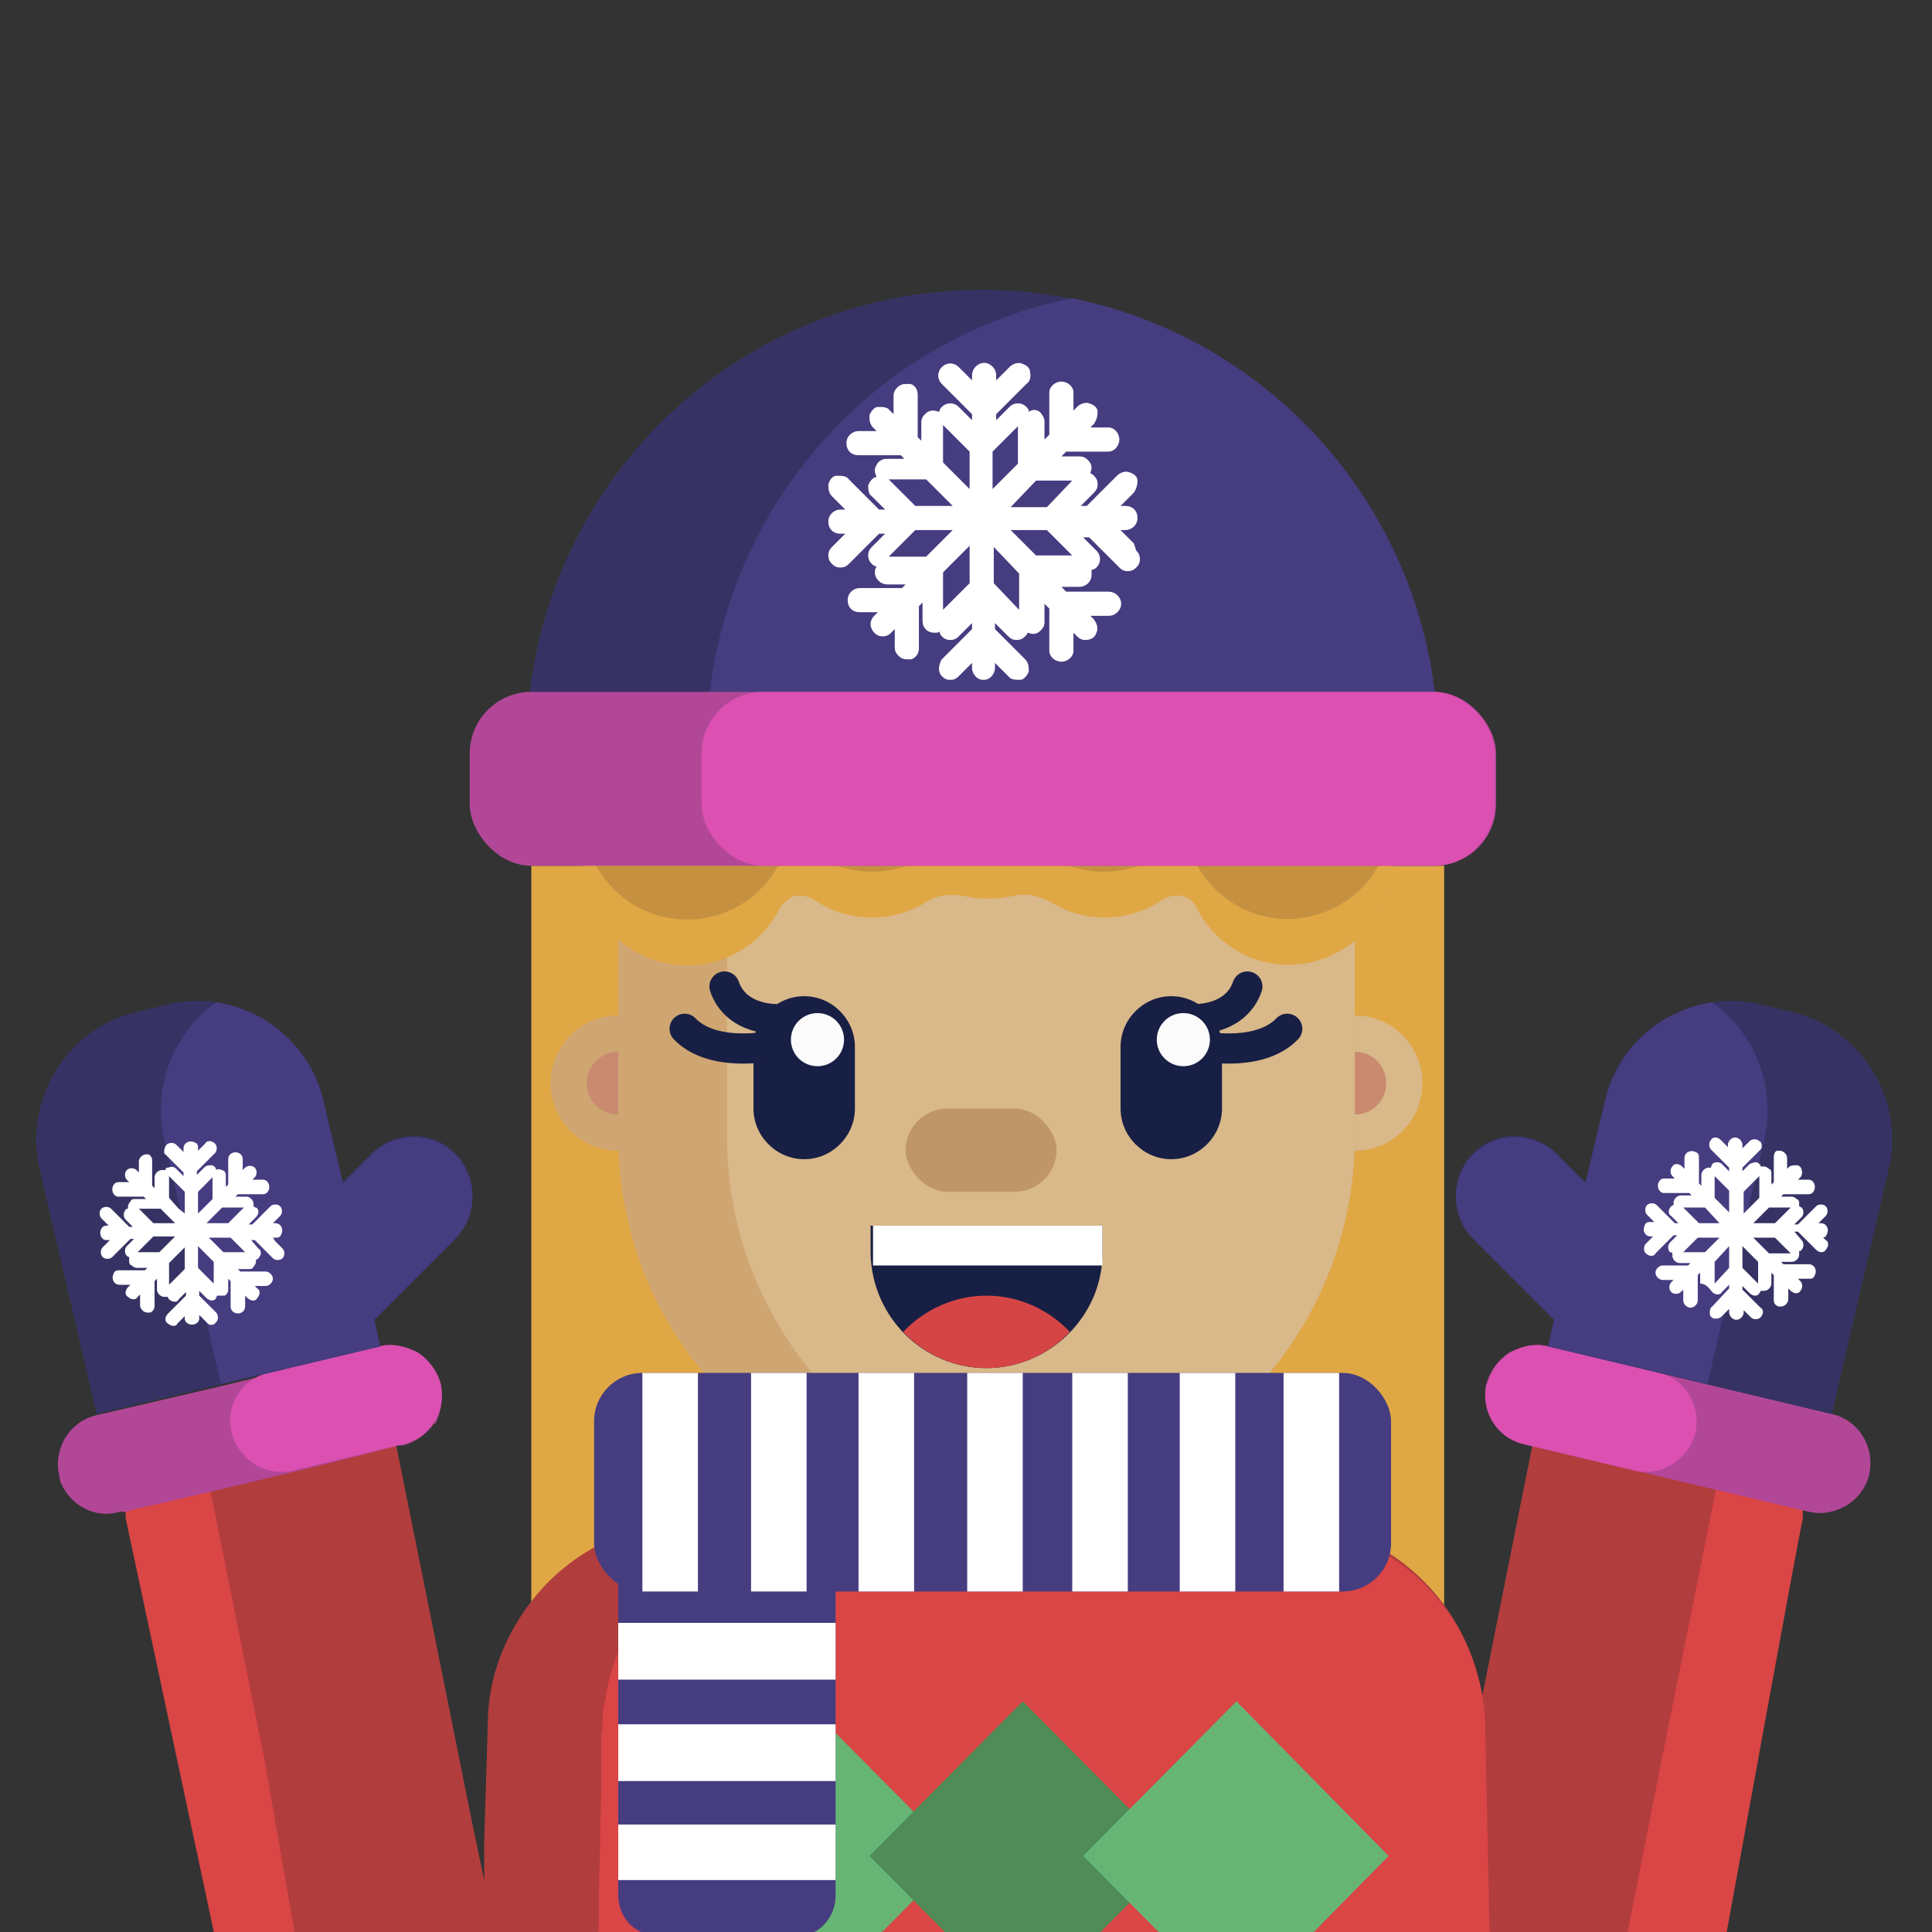 <?xml version="1.0" encoding="UTF-8"?>
<svg id="Layer_1" xmlns="http://www.w3.org/2000/svg" version="1.1" viewBox="0 0 160 160">
  <rect x="0" y="0" width="160" height="160" fill="#333333" stroke="none"/>
  <!-- Generator: Adobe Illustrator 29.7.1, SVG Export Plug-In . SVG Version: 2.1.1 Build 8)  -->
  <defs>
    <style>
      .st0 {
        fill: #181f45;
      }

      .st1 {
        fill: #db50b1;
      }

      .st2 {
        fill: #cfa571;
      }

      .st3 {
        fill: #453d80;
      }

      .st4 {
        fill: none;
        stroke: #181f45;
        stroke-linecap: round;
        stroke-width: 2.5px;
      }

      .st5 {
        fill: #fff;
      }

      .st6 {
        fill: #67b575;
      }

      .st7 {
        fill: #d9b889;
      }

      .st8 {
        fill: #d64545;
      }

      .st9 {
        fill: #c98a70;
      }

      .st10 {
        fill: #b13d3d;
      }

      .st11 {
        fill: #da4545;
      }

      .st12 {
        fill: #fbfbfb;
      }

      .st13 {
        fill: #b24798;
      }

      .st14 {
        fill: #e0a745;
      }

      .st15 {
        fill: #363364;
      }

      .st16 {
        fill: #bf9669;
      }

      .st17 {
        fill: #c59140;
      }

      .st18 {
        fill: #508c58;
      }
    </style>
  </defs>
  <g id="Avatars-2">
    <g id="Artboard-2">
      <g id="Other-2">
        <g id="Christmas_23-2">
          <g id="Icons">
            <rect id="Rectangle" class="st14" x="44" y="71.7" width="75.6" height="76.1"/>
            <path id="Path" class="st11" d="M150,121.5l-.7,3.7v.6c-.1,0-6.3,34.2-6.3,34.2-5.1,7.9-8.5-3.4-15.9,2.2-1.1.9-2.3,1.7-3.5,2.5-2.1,1.4-4.4,2.8-6.6,4l1.8-8.7.9-4.5.8-3.8,2.4-11.9,4-20,.5-2.7v-.2s12.8,2.6,12.8,2.6l4.6.9,5.3,1.1Z"/>
            <path id="Path-2" class="st10" d="M142.8,120.2l-.7,3.2-4.5,22.4-3.6,18.2c-2.7,2.8-3.8-4.2-6.9-1.8-1.1.9-2.3,1.7-3.5,2.5-2.1,1.4-4.4,2.8-6.6,4l1.8-8.7.9-4.5.8-3.8,2.4-11.9,4-20,.5-2.7,12.8,2.6,2.7.5h0Z"/>
            <path id="Path-3" class="st13" d="M123.1,114.6c-.5,2.3.9,4.5,3.1,5l23.6,5.6c2.2.5,4.5-.9,5-3.1.5-2.3-.9-4.5-3.1-5l-23.5-5.6c-1.1-.3-2.2,0-3.2.5-.9.6-1.6,1.5-1.9,2.6Z"/>
            <path id="Path-4" class="st1" d="M123.1,114.6c-.5,2.3.9,4.5,3.1,5l9.2,2.2c2.2.5,4.4-.9,5-3.1.5-2.2-.8-4.5-3-5l-9.2-2.2c-2.2-.5-4.5.9-5,3.1Z"/>
            <path id="Path-5" class="st15" d="M122,102.6l6.7,6.7-.5,2.2,23.5,5.6,4.7-20.2c1.4-5.8-2.2-11.7-8-13.1l-2.5-.6c-2.8-.7-5.7-.2-8.2,1.3s-4.2,3.9-4.8,6.7l-1.6,6.7-2.4-2.4c-1.9-1.9-5-1.9-6.9,0-1.9,1.9-1.9,5.1,0,7,0,0,0,0,0,0Z"/>
            <path id="Path-6" class="st3" d="M128.7,109.3l-.5,2.2,13.2,3.1,4.7-20.2c1-4.3-.7-8.8-4.3-11.4-4.4.7-7.9,3.9-8.9,8.3l-1.6,6.7-2.4-2.4c-1.9-1.9-5-1.9-6.9,0-1.9,1.9-1.9,5.1,0,7l6.7,6.7Z"/>
            <path id="Shape" class="st5" d="M150.5,102.5h.3c.2,0,.4,0,.5-.3s.1-.4,0-.6c-.1-.2-.3-.3-.5-.3h-.2l.6-.6c.2-.2.2-.6,0-.8-.2-.2-.6-.2-.8,0l-1.5,1.5h-.3l.6-.6c.2-.2.2-.6,0-.8,0,0-.2-.1-.2-.1,0,0,0-.2,0-.2,0-.2,0-.3-.2-.4-.1-.1-.3-.2-.4-.2h-.9l.2-.2h2.1c.3,0,.5-.3.5-.6s-.2-.6-.5-.6h-.9l.2-.2c.1-.1.2-.4.1-.6,0-.2-.2-.4-.4-.4-.2,0-.4,0-.6.1l-.2.2v-.9c0-.3-.3-.6-.6-.6,0,0-.2,0-.2,0-.2,0-.3.3-.3.5v2.1l-.2.2v-.9c0-.2,0-.3-.2-.4-.1-.1-.3-.2-.4-.2,0,0-.2,0-.3,0,0,0,0-.2-.1-.2,0,0,0,0-.1-.1-.2-.1-.5,0-.7.1l-.6.6v-.3l1.5-1.5c0,0,.1-.1.1-.2,0,0,0,0,0,0h0c0-.2,0-.4-.2-.5-.2-.2-.6-.2-.8,0l-.6.6v-.3c0-.3-.3-.6-.6-.6s-.6.3-.6.6v.2l-.6-.6c-.1-.1-.3-.2-.4-.2s-.3,0-.4.2c-.2.2-.2.6,0,.8l1.5,1.5v.3l-.6-.6c-.2-.2-.6-.2-.8,0,0,0-.1.2-.1.3,0,0-.1,0-.2,0-.3,0-.6.3-.6.6v.9l-.2-.2v-2.1c0-.2,0-.4-.3-.5-.2-.1-.4-.1-.6,0-.2.1-.3.3-.3.5v.9l-.2-.2c-.1-.1-.3-.2-.4-.2s-.3,0-.4.2c-.2.2-.2.6,0,.8l.2.2h-.9c-.3,0-.5.3-.5.6s.2.6.5.6h2.1l.2.2h-.9c-.3,0-.6.3-.6.6,0,0,0,.2,0,.2,0,0-.1,0-.2.1-.1.1-.2.3-.2.4s0,.3.2.4l.6.6h-.3l-1.5-1.5c-.2-.2-.6-.2-.8,0-.2.2-.2.6,0,.8l.6.6h-.3c-.2,0-.4,0-.5.3s-.1.4,0,.6c.1.2.3.3.5.3h.2l-.6.6c-.2.2-.2.6,0,.8.1.1.3.2.4.2.2,0,.3,0,.4-.2l1.5-1.5h.3l-.6.6c-.2.2-.2.6,0,.8,0,0,.2,0,.2.1,0,0,0,.2,0,.2,0,.3.3.6.6.6h.9l-.2.2h-2.1c-.3,0-.6.3-.6.6s.3.6.6.6h.9l-.2.2c-.2.2-.2.6,0,.8s.6.2.8,0l.2-.2v.9c0,.3.3.6.6.6s.6-.3.6-.6v-2.1l.2-.2v.9c.4,0,.7.3,1,.7.1.1.3.2.4.2s.3,0,.4-.2l.6-.6v.3h0c0,0-1.4,1.5-1.4,1.5-.2.1-.2.4-.2.6,0,.2.2.4.4.4.2,0,.4,0,.6-.2h0c0,0,.6-.6.6-.6v.3c0,.3.3.6.6.6s.6-.3.6-.6v-.2l.6.6c.2.2.6.2.8,0,.1-.1.2-.3.2-.4s0-.3-.2-.4l-1.5-1.5v-.3l.6.6c.1.1.3.2.4.2s.3,0,.4-.2c0,0,.1-.1.1-.2,0,0,.2,0,.3,0,.3,0,.6-.3.6-.6v-.9l.2.2v2.1c0,.2.1.4.4.5,0,0,.1,0,.2,0,.3,0,.6-.3.6-.6v-.9l.2.2c.1.1.3.2.4.2s.3,0,.4-.2c.2-.2.2-.6,0-.8l-.2-.2h.9c.2,0,.4,0,.5-.3.1-.2.1-.4,0-.6s-.3-.3-.5-.3h-2.1l-.2-.2h.9c.3,0,.6-.3.6-.6,0,0,0-.2,0-.3,0,0,.2,0,.2-.1.2-.2.2-.6,0-.8l-.6-.7h.3l1.5,1.5c.1.1.3.2.4.2s.3,0,.4-.2c.1-.1.2-.3.2-.4s0-.3-.2-.4l-.6-.6ZM142,97.4l1.2,1.2v1.8l-1.2-1.2v-1.8ZM141.2,100l1.2,1.3h-1.7l-1.3-1.3h1.8ZM141.2,103.7h-1.8l1.2-1.2h1.8l-1.2,1.2ZM142,106.3v-1.8l1.2-1.3v1.8l-1.2,1.3ZM144.4,100.5v-1.8l1.3-1.3v1.8l-1.3,1.3ZM145.6,106.3l-1.3-1.3v-1.8l1.3,1.3v1.8ZM146.5,103.8l-1.3-1.3h1.8l.4.4.9.9h-1.8ZM147.3,101l-.3.3h-1.8l1.3-1.3h1.8l-.9.9Z"/>
            <path id="Path-7" class="st10" d="M123.6,164.7c-2.1,1.4-4.4,2.8-6.6,4-8.5,4.6-17.7,7.5-27.3,8.7-3.2.4-6.5.6-9.7.6-.9,0-1.7,0-2.6,0-9.7-.3-19.2-2.4-28.1-6.2-2.2-1-4.4-2-6.6-3.2-1-.5-1.9-1.1-2.9-1.7l.3-11.4v-3c0,0,.3-9.8.3-9.8,0-3.7,1.4-7.3,3.7-10.2,1.4-1.8,3.2-3.3,5.2-4.4,1.3-.7,2.6-1.2,4-1.6.5-.1,1-.2,1.5-.3.9-.1,1.8-.2,2.6-.2h48.9c.8,0,1.6,0,2.3.2h0c.8.1,1.5.3,2.2.5h0c1.5.4,2.9,1.1,4.2,1.9h0c4.8,3.1,7.8,8.3,7.9,14.1l.4,18.8v3.2Z"/>
            <path id="Path-8" class="st11" d="M123.6,164.7c-2.1,1.4-4.4,2.8-6.6,4-8.5,4.6-17.7,7.5-27.3,8.7-3.2.4-6.5.6-9.7.6-.9,0-1.7,0-2.6,0-9.7-.3-19.2-2.4-28.1-6.2v-.3l.3-12.8v-2s.2-8.8.2-8.8v-4.5c.1,0,.1-.6.1-.6,0-.6,0-1.3.2-1.9.2-1.5.6-2.9,1.2-4.3h0c.3-.7.6-1.3,1-1.9h0c.5-.9,1.1-1.8,1.8-2.6h0c.2-.3.5-.5.7-.8,1-1,2-1.8,3.2-2.5.2-.1.4-.2.6-.3h0c2.1-1.2,4.4-2,6.7-2.2.5,0,1.1,0,1.6,0h39.5c.8,0,1.6,0,2.3.2h0c.8.1,1.5.3,2.2.5h0c1.5.4,2.9,1.1,4.2,1.9h0c4.8,3.1,7.8,8.3,7.9,14.1l.4,18.8v3.2Z"/>
            <ellipse id="Oval" class="st2" cx="51.2" cy="89.7" rx="5.6" ry="5.6"/>
            <ellipse id="Oval-2" class="st9" cx="51.2" cy="89.7" rx="2.6" ry="2.6"/>
            <ellipse id="Oval-3" class="st7" cx="112.2" cy="89.7" rx="5.6" ry="5.6"/>
            <ellipse id="Oval-4" class="st9" cx="112.2" cy="89.7" rx="2.6" ry="2.6"/>
            <path id="Path-9" class="st2" d="M112.2,55.9v38.2c0,15.2-11.1,28.1-26,30.3-1.5.2-3,.3-4.5.3-8.1,0-15.8-3.2-21.6-9s-8.9-13.5-8.9-21.7v-38.2h61Z"/>
            <path id="Path-10" class="st7" d="M112.2,55.9v38.2c0,15.2-11.1,28.1-26,30.3-14.9-2.2-26-15.1-26-30.3v-38.2h52Z"/>
            <path id="Path-11" class="st0" d="M91.3,101.5v2.3c0,5.2-4.4,9.5-9.6,9.5s-9.5-4.2-9.6-9.5v-2.3h19.1Z"/>
            <path id="Path-12" class="st8" d="M88.6,110.3c-1.8,1.9-4.3,3-6.9,3s-5.1-1.1-6.9-3c1.8-1.9,4.3-3,6.9-3s5.1,1.1,6.9,3h0Z"/>
            <path id="Path-13" class="st5" d="M91.3,101.5v2.3c0,.3,0,.7,0,1h-19c0-.3,0-.7,0-1v-2.3h19.1Z"/>
            <rect id="Rectangle-2" class="st16" x="75" y="91.8" width="12.5" height="6.9" rx="3.5" ry="3.5"/>
            <path id="Path-14" class="st14" d="M107.1,62.6c-2.8-.2-5.5,1.1-7.3,3.3-.4-2.7-2.1-5-4.5-6.3-2.4-1.3-5.3-1.3-7.7-.1-3.3-3.1-8.4-3.1-11.7,0-2.4-1.2-5.3-1.1-7.7.1-2.4,1.3-4.1,3.6-4.5,6.3-2.4-3-6.4-4.2-10-2.7-3.6,1.4-5.8,5-5.4,8.9.4,3.8,3.2,7,7,7.7,3.8.7,7.5-1.1,9.3-4.6.3-.5.7-.8,1.2-1,.5-.1,1.1,0,1.6.3,2.8,1.9,6.4,2,9.3.2.9-.6,2-.7,3.1-.5,1.3.3,2.7.3,4.1,0,1-.3,2.1,0,3.1.5,2.9,1.8,6.5,1.7,9.3-.2.5-.3,1-.4,1.6-.3.5.1,1,.5,1.2,1,1.9,3.7,6.2,5.6,10.2,4.3s6.5-5.2,6-9.3-3.9-7.4-8.1-7.6c0,0,0,0,0,0Z"/>
            <path id="Path-15" class="st17" d="M107.1,58.8c-2.8-.2-5.5,1.1-7.3,3.3-.4-2.7-2.1-5-4.5-6.3-2.4-1.3-5.3-1.3-7.7-.1-3.3-3.1-8.4-3.1-11.7,0-2.4-1.2-5.3-1.1-7.7.1-2.4,1.3-4.1,3.6-4.5,6.3-2.4-3-6.4-4.2-10-2.7s-5.8,5-5.4,8.9c.4,3.8,3.2,7,7,7.7s7.5-1.1,9.3-4.6c.3-.5.7-.8,1.2-1s1.1,0,1.6.3c2.8,1.9,6.4,2,9.3.2.9-.6,2-.7,3.1-.5.7.2,1.3.2,2,.2.7,0,1.4,0,2-.2,1-.3,2.1,0,3.1.5,2.9,1.8,6.5,1.7,9.3-.2.5-.3,1-.4,1.6-.3s1,.5,1.2,1c1.9,3.7,6.2,5.6,10.2,4.3,4-1.2,6.5-5.2,6-9.3-.5-4.2-3.9-7.4-8.1-7.6,0,0,0,0,0,0Z"/>
            <path id="Path-16" class="st11" d="M42.6,168.5c-1-.5-1.9-1.1-2.9-1.7-8.4-5-10.7,6.9-16.8-.9-1.6-2-3.6-2.8-5-5l-7.5-35.2v-.6c-.1,0-.9-3.7-.9-3.7l5.3-1.1,4.6-.9,12.8-2.6v.2s.6,2.7.6,2.7l6.4,31.8.8,3.8s2.6,13.1,2.6,13.1Z"/>
            <path id="Path-17" class="st10" d="M42.6,168.5c-1-.5-1.9-1.1-2.9-1.7-5.9-3.5-10,1-14.8-3.9l-3-17.2-4.5-22.4-.6-3.2,2.7-.5,12.8-2.6.5,2.7,6.4,31.8.8,3.8,2.6,13.1Z"/>
            <path id="Path-18" class="st13" d="M36,117.8c-.6.9-1.5,1.6-2.6,1.9h-.5c0,.1-8.6,2.2-8.6,2.2l-6.7,1.6-6.5,1.5-.7.2h-.5c-2,.6-4.1-.5-4.9-2.5h0c0-.2-.1-.3-.1-.5,0,0,0,0,0,0-.5-2.3.9-4.5,3.1-5l10.3-2.4,4.1-1,1.4-.3h0l7.7-1.8c1.6-.4,3.4.3,4.3,1.6,1,1.4,1,3.2.2,4.7h0Z"/>
            <path id="Path-19" class="st1" d="M36.5,114.6c.5,2.3-.9,4.5-3.1,5l-9.2,2.2c-2.2.5-4.4-.9-5-3.1s.8-4.5,3-5l9.2-2.2c1.1-.3,2.2,0,3.2.5.9.6,1.6,1.5,1.9,2.6Z"/>
            <path id="Path-20" class="st15" d="M37.7,102.6l-6.7,6.7.5,2.2-23.5,5.6-4.7-20.2c-1.4-5.8,2.2-11.7,8-13.1l2.5-.6c2.8-.7,5.7-.2,8.2,1.3,2.4,1.5,4.2,3.9,4.8,6.7l1.6,6.7,2.4-2.4c1.9-1.9,5-1.9,6.9,0s1.9,5.1,0,7c0,0,0,0,0,0Z"/>
            <path id="Path-21" class="st3" d="M37.7,102.6l-6.7,6.7.5,2.2-13.2,3.1-4.7-20.2c-1-4.3.7-8.8,4.3-11.4,4.4.7,7.9,3.9,8.9,8.3l1.6,6.7,2.4-2.4c1.9-1.9,5-1.9,6.9,0s1.9,5.1,0,7h0Z"/>
            <path id="Path-22" class="st15" d="M119.1,61.9H43.6c0-21,16.9-37.9,37.7-37.9s37.7,17,37.7,37.9h0Z"/>
            <path id="Path-23" class="st3" d="M119.1,61.9h-60.6c0-18.1,12.7-33.7,30.3-37.2,17.6,3.6,30.3,19.1,30.3,37.2Z"/>
            <rect id="Rectangle-3" class="st13" x="38.9" y="57.3" width="85" height="14.4" rx="5.1" ry="5.1"/>
            <rect id="Rectangle-4" class="st1" x="58.1" y="57.3" width="65.7" height="14.4" rx="5.1" ry="5.1"/>
            <path id="Shape-2" class="st5" d="M93.9,45l-1.1-1.1h.4c.5,0,1-.4,1-1s-.4-1-1-1h-.4l1.1-1.1c.2-.3.3-.6.3-1s-.4-.6-.7-.7-.7,0-1,.3l-2.5,2.5h-.5l1.1-1.1c.2-.2.3-.4.3-.7s-.1-.5-.3-.7c0,0-.2-.2-.3-.2,0-.1.1-.3.1-.4,0-.3-.1-.5-.3-.7s-.4-.3-.7-.3h-1.5l.4-.4h3.5c.5,0,.9-.5.9-1s-.4-1-.9-1h-1.5l.3-.3c.2-.3.3-.6.3-1s-.4-.6-.7-.7-.7,0-1,.3l-.3.3v-1.5c0-.5-.5-.9-1-.9s-1,.4-1,.9v3.5l-.4.4v-1.5c0-.3-.2-.6-.4-.8-.3-.2-.6-.2-.9,0,0-.2-.1-.3-.2-.4-.4-.4-1-.4-1.4,0l-1.1,1.1v-.5l2.5-2.5c.3-.2.4-.6.3-1,0-.4-.4-.6-.7-.7s-.7,0-1,.3l-1.1,1.1v-.4c0-.4-.2-.7-.5-.9s-.7-.2-1,0-.5.5-.5.9v.4l-1.1-1.1c-.4-.4-1-.4-1.4,0s-.4,1,0,1.4l2.5,2.5v.5l-1.1-1.1c-.4-.4-1-.4-1.4,0-.1.1-.2.2-.2.4-.1,0-.3-.1-.5-.1-.3,0-.5.1-.7.3-.2.2-.3.4-.3.7v1.5l-.3-.3v-3.5c0-.4-.2-.8-.6-.9-.1,0-.3,0-.4,0-.3,0-.5.1-.7.3s-.3.4-.3.7v1.5l-.3-.3c-.2-.3-.6-.3-1-.3-.3,0-.6.4-.7.7,0,.3,0,.7.3,1l.3.3h-1.5c-.5,0-1,.4-1,1s.4,1,1,1h3.5l.3.3h-1.5c-.3,0-.7.2-.8.5-.2.3-.2.6,0,1-.3,0-.6.4-.7.7,0,.3,0,.7.3.9l1.1,1.1h-.5l-2.5-2.5c-.2-.3-.6-.3-1-.3s-.6.4-.7.7c0,.3,0,.7.3,1l1.1,1.1h-.4c-.5,0-1,.4-1,1s.4,1,1,1h.4l-1.1,1.1c-.2.2-.3.4-.3.7s.1.5.3.7c.2.2.4.3.7.3.3,0,.5-.1.7-.3l2.5-2.5h.5l-1.1,1.1c-.2.2-.3.4-.3.7s.1.5.3.7c.1.1.2.2.4.2-.2.3-.2.7,0,1s.5.5.9.5h1.5l-.3.3h-3.5c-.5,0-1,.4-1,1s.4,1,1,1h1.5l-.3.3c-.3.3-.4.7-.2,1.1.2.4.5.6.9.6.3,0,.5-.1.7-.3l.3-.3v1.5c0,.3.1.5.3.7.2.2.4.3.7.3.1,0,.3,0,.4,0,.4-.2.6-.5.6-.9v-3.5l.3-.3v1.5c0,.6.4,1,1,1,.2,0,.3,0,.4-.1,0,.1.1.3.2.4.2.2.4.3.7.3.3,0,.5-.1.7-.3l1.1-1.1v.5l-2.5,2.5c0,0-.1.1-.1.2-.2.4-.2.9.1,1.2.2.2.4.3.6.3h.2c.2,0,.4-.1.6-.3l1.1-1.1v.4c0,.5.4,1,.9,1h.1c.5,0,.9-.5.9-1v-.4l1.1,1.1c.2.3.6.3,1,.3.3,0,.6-.4.7-.7,0-.3,0-.7-.3-1l-.4-.4h0l-2.1-2.1v-.5l1.1,1.1c.2.2.4.3.7.3s.5-.1.7-.3c0,0,.2-.2.2-.3.1,0,.3.1.4.1.3,0,.5-.1.7-.3.2-.2.3-.4.3-.7v-1.5l.4.4v3.5c0,.5.5.9,1,.9s1-.4,1-.9v-1.5l.3.3c.2.2.4.3.7.3.4,0,.8-.2.9-.6.2-.4,0-.8-.2-1.1l-.3-.3h1.5c.4,0,.7-.2.9-.5.2-.3.2-.7,0-1-.2-.3-.5-.5-.9-.5h-3.5l-.4-.4h1.5c.5,0,1-.4,1-1,0-.1,0-.3,0-.4.1,0,.3-.1.4-.2.4-.4.4-1,0-1.4l-1.1-1.1h.5l2.5,2.5c.2.2.4.3.7.3.3,0,.5-.1.7-.3.2-.2.3-.4.3-.7,0-.3-.1-.5-.3-.7h0ZM78.1,35.2l2.2,2.2v3.1l-2.2-2.2s0-3.1,0-3.1ZM76.7,39.7l2.2,2.2h-3.1l-.6-.6-1.6-1.6h3.1ZM76.7,46.1h-3.1l1.6-1.6.6-.6h3.1l-2.2,2.2ZM78.1,50.5v-3.1l2.2-2.2v3.1l-2.2,2.2ZM85.8,39.8h3l-2.1,2.2h-3l2.1-2.2ZM82.2,37.4l2.1-2.1v3.1l-2.1,2.1v-3.1ZM84.4,50.5l-2.1-2.2v-3l2.1,2.2v3ZM85.8,46l-2.1-2.1h3l2.1,2.1h-3Z"/>
            <path id="Shape-3" class="st5" d="M22.6,102.5h.2c.2,0,.4,0,.5-.3.1-.2.1-.4,0-.6-.1-.2-.3-.3-.5-.3h-.2l.6-.6c.2-.2.2-.6,0-.8-.2-.2-.6-.2-.8,0l-1.5,1.5h-.3l.6-.6c.1-.1.2-.3.2-.4s0-.3-.2-.4c0,0-.1,0-.2-.1,0,0,0-.2,0-.2,0-.3-.3-.6-.6-.6h-.9l.2-.2h2.1c.3,0,.5-.3.5-.6s-.2-.6-.5-.6h-.9l.2-.2c.2-.2.2-.6,0-.8s-.6-.2-.8,0l-.2.2v-.9c0-.2-.1-.4-.3-.5s-.4-.1-.6,0-.3.3-.3.5v2.1l-.2.2v-.9c0-.2,0-.4-.3-.5s-.4-.1-.5,0c0-.2-.2-.4-.4-.4-.2,0-.4,0-.6.2l-.6.6v-.3l1.5-1.5c.2-.2.2-.6,0-.8-.1-.1-.3-.2-.4-.2s-.3,0-.4.2l-.6.6v-.2c0-.2,0-.4-.3-.5-.2-.1-.4-.1-.6,0-.2.1-.3.3-.3.5v.3l-.6-.6c-.2-.2-.6-.2-.8,0-.1.1-.2.3-.2.5h0c0,.2,0,.3.1.3l1.5,1.5v.3l-.6-.6c-.2-.2-.4-.2-.7-.1h0c0,0-.1,0-.1,0,0,0-.1.1-.1.2,0,0-.2,0-.3,0-.3,0-.6.3-.6.6v.9l-.2-.2v-2.1c0-.2-.1-.4-.3-.5,0,0-.2,0-.2,0-.3,0-.6.3-.6.6v.9l-.2-.2c-.2-.2-.6-.2-.8,0s-.2.6,0,.8l.2.2h-.9c-.3,0-.5.3-.5.6s.2.6.5.6h2.1l.2.2h-.9c-.2,0-.3,0-.4.2-.1.1-.2.3-.2.4,0,0,0,.2,0,.2,0,0-.2,0-.2.1-.2.2-.2.6,0,.8l.6.6h-.3l-1.5-1.5c-.2-.2-.6-.2-.8,0-.2.2-.2.6,0,.8l.6.6h-.2c-.3,0-.5.3-.5.6s.2.6.5.6h.3l-.6.6c-.2.2-.2.6,0,.8s.6.2.8,0l1.5-1.5h.3l-.6.6c-.2.2-.2.6,0,.8,0,0,.1.1.2.1,0,0,0,.2,0,.3,0,.2,0,.3.2.4.1.1.3.2.4.2h.9l-.2.2h-2.1c-.2,0-.4,0-.5.3-.1.2-.1.4,0,.6s.3.3.5.3h.9l-.2.2c-.1.1-.2.3-.2.4s0,.3.2.4c.1.1.3.2.4.2s.3,0,.4-.2l.2-.2v.9c0,.3.3.6.6.6,0,0,.2,0,.2,0,.2,0,.4-.3.4-.5v-2.1l.2-.2v.9c0,.3.3.6.6.6,0,0,.2,0,.3,0,0,0,0,.1.1.2.1.1.3.2.4.2.2,0,.3,0,.4-.2l.6-.6v.3l-1.5,1.5c-.1.1-.2.3-.2.4s0,.3.2.4c.1.1.3.2.4.2.2,0,.3,0,.4-.2l.6-.6v.2c0,.3.3.5.6.5s.6-.2.6-.5v-.3l.6.6h0c.2.3.6.3.8,0,.2-.2.2-.6,0-.8l-1.4-1.4h0v-.4l.6.6c.1.1.3.2.4.2s.3,0,.4-.2c0,0,0-.1.1-.2.2,0,.4,0,.6,0,.2-.1.3-.3.3-.5v-.9l.2.2v2.1c0,.2.1.4.3.5.2.1.4.1.6,0,.2-.1.3-.3.3-.5v-.9l.2.2c.1.1.3.2.4.2.2,0,.3,0,.4-.2.1-.1.2-.3.2-.4s0-.3-.2-.4l-.2-.2h.9c.3,0,.6-.3.6-.6s-.3-.6-.6-.6h-2.1l-.2-.2h.9c.2,0,.3,0,.4-.2.1-.1.2-.3.2-.4,0,0,0-.2,0-.2,0,0,.2,0,.2-.1.1-.1.2-.3.2-.4s0-.3-.2-.4l-.6-.7h.3l1.5,1.5c.2.2.6.2.8,0,.2-.2.2-.6,0-.8,0,0-.6-.6-.6-.6ZM13.2,100l1.3,1.3h-1.8l-.3-.3-.9-.9s1.8,0,1.8,0ZM13.2,103.7h-1.8l.9-.9.4-.4h1.8l-1.3,1.3ZM15.3,105.1l-1.3,1.3v-1.8l1.3-1.3v1.8ZM14,99.2v-1.8l.3.3h0l1,1v1.8l-.5-.4-.8-.9ZM18.5,100h1.7l-1.3,1.3h-1.8l1.3-1.3ZM16.4,98.7l1.2-1.2v1.8l-1.2,1.2v-1.8ZM17.7,106.3l-1.3-1.3v-1.8l1.3,1.3v1.8ZM18.5,103.7l-1.2-1.2h1.8l1.2,1.2h-1.8Z"/>
            <polygon id="Rectangle-5" class="st6" points="66.6 140.9 79.3 153.7 66.6 166.5 53.9 153.7 66.6 140.9"/>
            <rect id="Rectangle-6" class="st3" x="49.2" y="113.7" width="66" height="18.1" rx="4" ry="4"/>
            <path id="Path-24" class="st3" d="M51.2,128.2h18v28.8c0,1.9-1.5,3.4-3.3,3.4h-11.3c-.9,0-1.7-.4-2.4-1-.6-.6-1-1.5-1-2.4,0,0,0-28.8,0-28.8Z"/>
            <rect id="Rectangle-7" class="st5" x="53.2" y="113.7" width="4.6" height="18.1"/>
            <rect id="Rectangle-8" class="st5" x="62.2" y="113.7" width="4.6" height="18.1"/>
            <rect id="Rectangle-9" class="st5" x="71.1" y="113.7" width="4.6" height="18.1"/>
            <polygon id="Rectangle-10" class="st5" points="51.2 139.1 51.2 134.4 69.2 134.4 69.2 139.1 51.2 139.1"/>
            <polygon id="Rectangle-11" class="st5" points="51.2 147.5 51.2 142.8 69.2 142.8 69.2 147.5 51.2 147.5"/>
            <polygon id="Rectangle-12" class="st5" points="51.2 155.7 51.2 151.1 69.2 151.1 69.2 155.7 51.2 155.7"/>
            <rect id="Rectangle-13" class="st5" x="80.1" y="113.7" width="4.6" height="18.1"/>
            <rect id="Rectangle-14" class="st5" x="88.8" y="113.7" width="4.6" height="18.1"/>
            <rect id="Rectangle-15" class="st5" x="97.7" y="113.7" width="4.6" height="18.1"/>
            <rect id="Rectangle-16" class="st5" x="106.3" y="113.7" width="4.6" height="18.1"/>
            <path id="Rectangle-17" class="st0" d="M66.6,82.5h0c2.3,0,4.2,1.9,4.2,4.2v5.1c0,2.3-1.9,4.2-4.2,4.2h0c-2.3,0-4.2-1.9-4.2-4.2v-5.1c0-2.3,1.9-4.2,4.2-4.2Z"/>
            <ellipse id="Oval-12" class="st12" cx="67.7" cy="86.1" rx="2.2" ry="2.2"/>
            <path id="Path-25" class="st4" d="M63.3,86.7s-4.4.8-6.6-1.5"/>
            <path id="Path-26" class="st4" d="M64.5,84.4s-3.5.2-4.5-2.7"/>
            <path id="Rectangle-18" class="st0" d="M97,82.5h0c2.3,0,4.2,1.9,4.2,4.2v5.1c0,2.3-1.9,4.2-4.2,4.2h0c-2.3,0-4.2-1.9-4.2-4.2v-5.1c0-2.3,1.9-4.2,4.2-4.2Z"/>
            <path id="Path-27" class="st4" d="M100,86.7s4.4.8,6.6-1.5"/>
            <path id="Path-28" class="st4" d="M98.8,84.4s3.5.2,4.5-2.7"/>
            <ellipse id="Oval-13" class="st12" cx="98" cy="86.1" rx="2.2" ry="2.2"/>
            <polygon id="Rectangle-19" class="st18" points="84.7 140.9 97.4 153.7 84.7 166.5 72 153.7 84.7 140.9"/>
            <polygon id="Rectangle-20" class="st6" points="102.4 140.9 115 153.7 102.4 166.5 89.7 153.7 102.4 140.9"/>
          </g>
        </g>
      </g>
    </g>
  </g>
</svg>